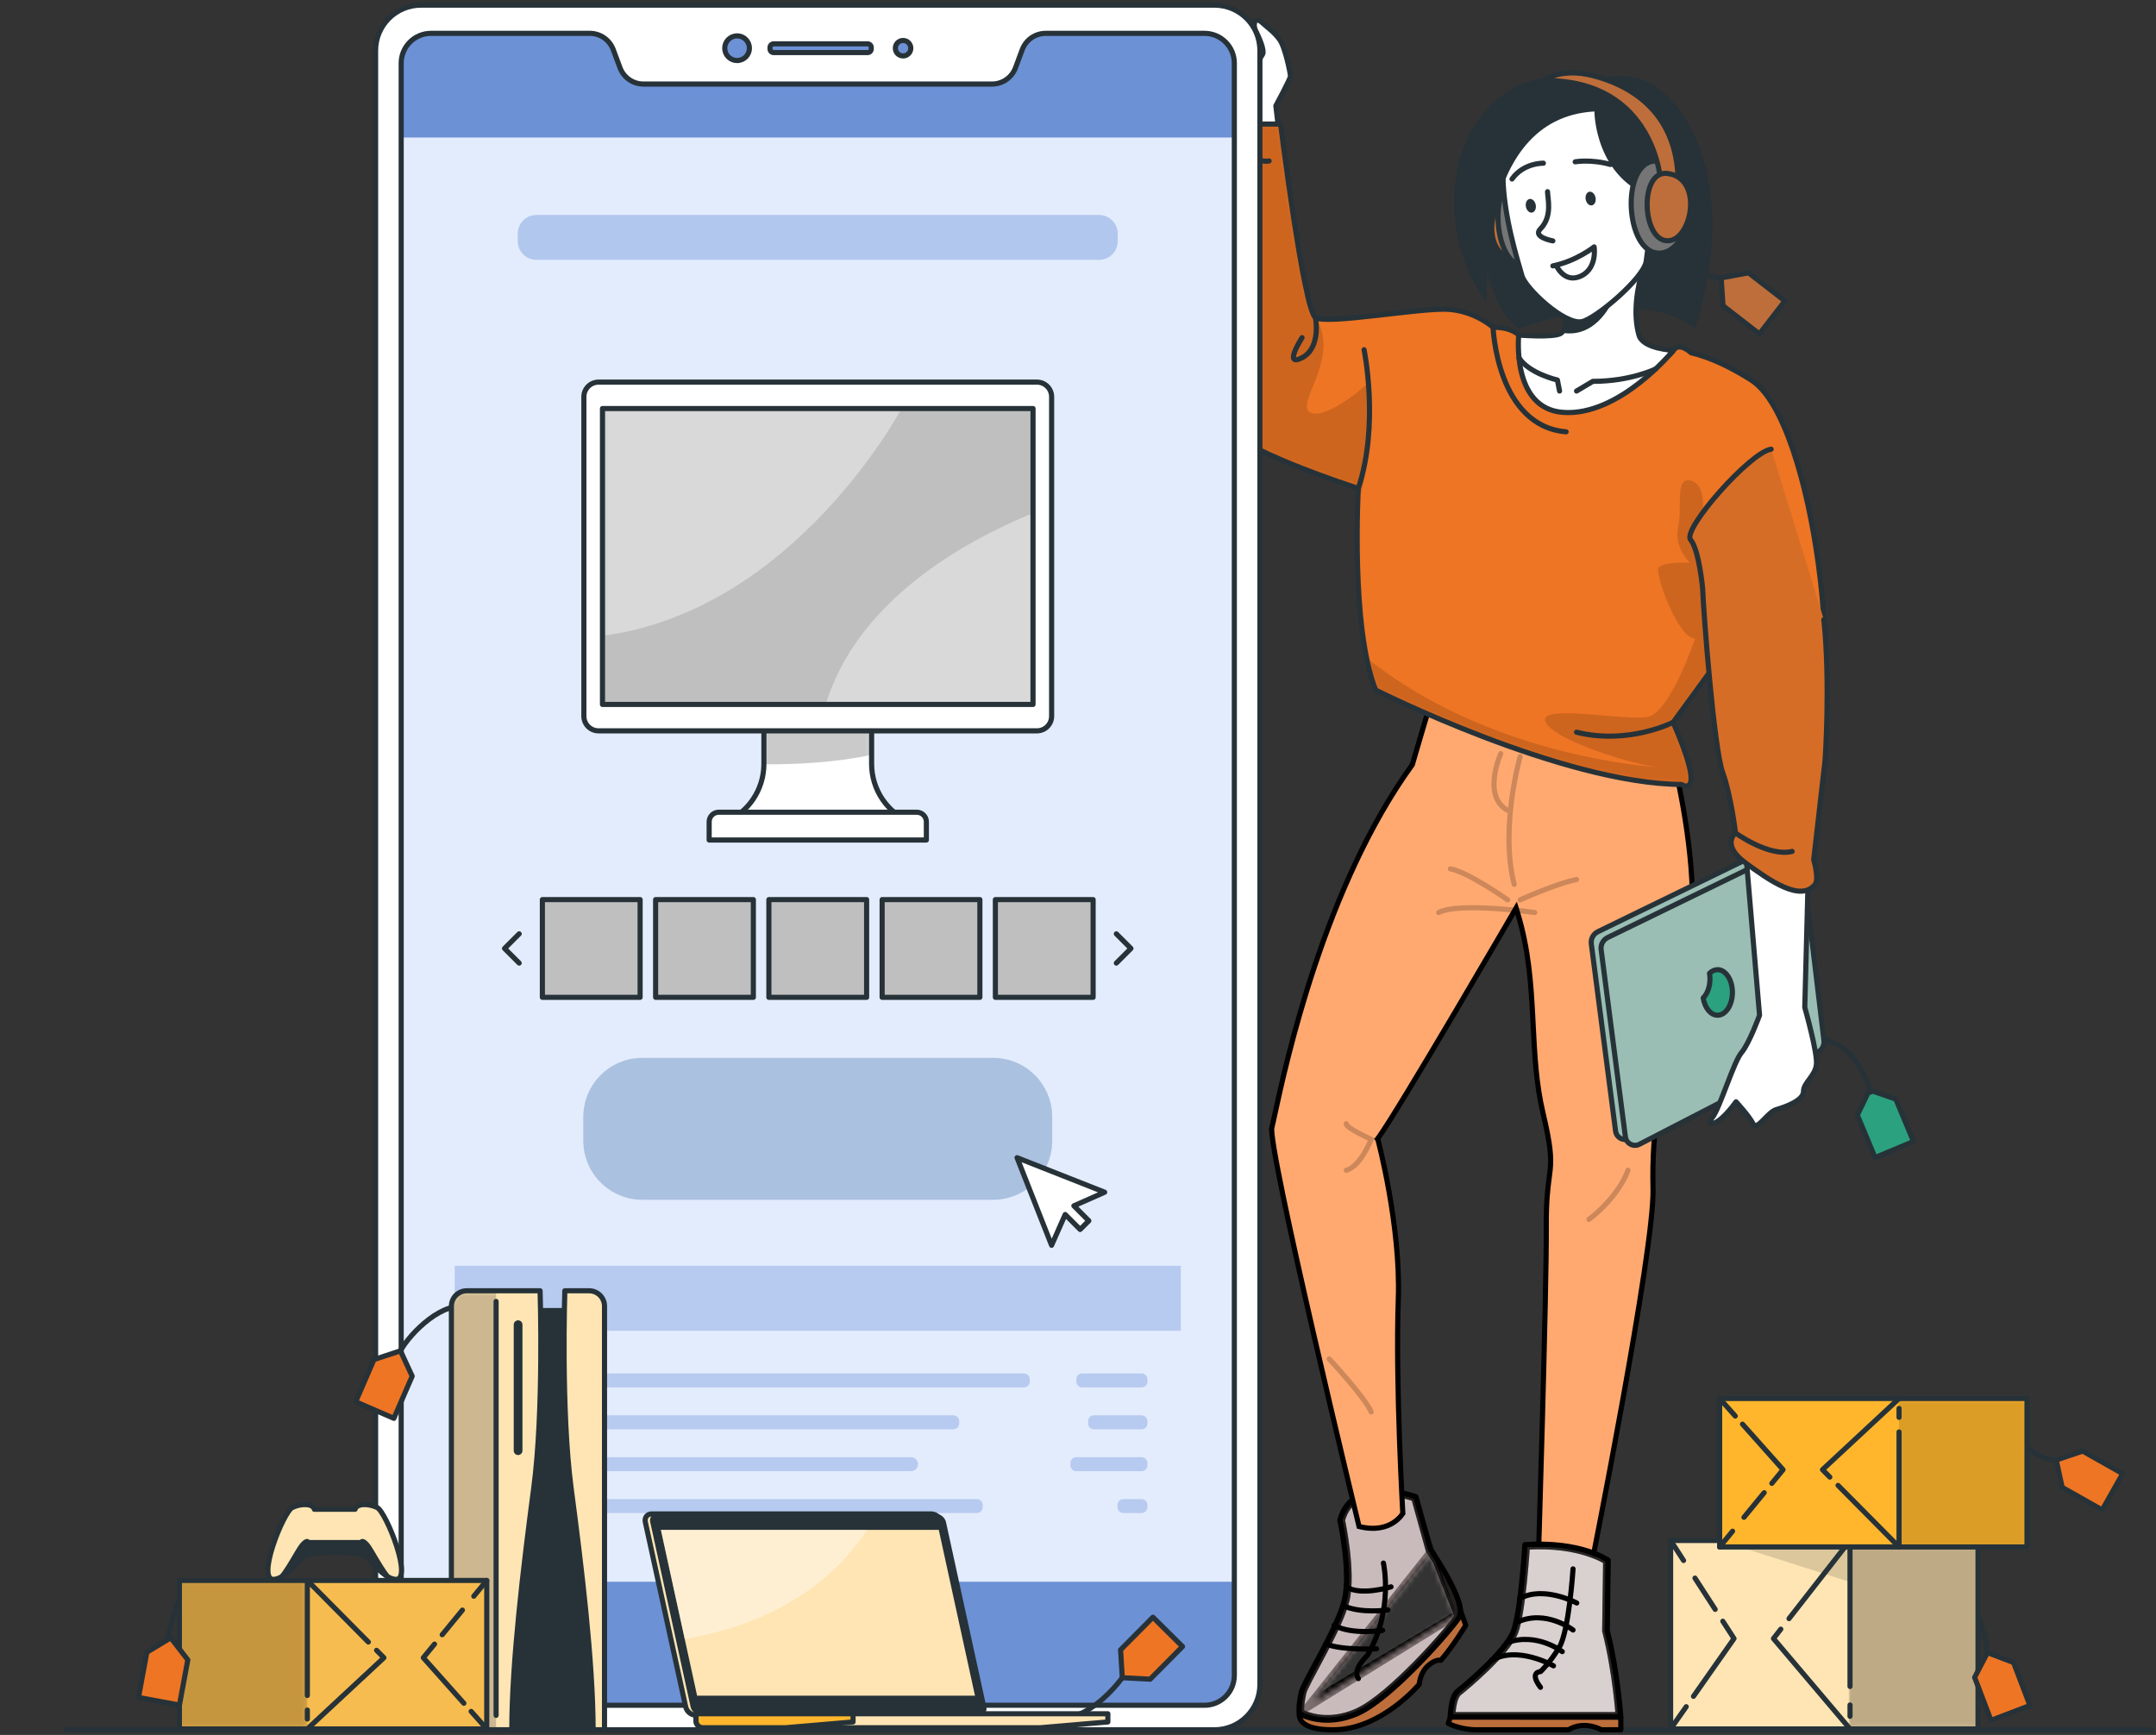 <svg width="420" height="338" viewBox="0 0 420 338" fill="none" xmlns="http://www.w3.org/2000/svg">
<rect x="0" y="0" width="420" height="338" fill="#333333" stroke="none"/>
<path d="M12.914 337H419.114" stroke="#263238" stroke-miterlimit="10" stroke-linecap="round" stroke-linejoin="round"/>
<path d="M249.245 26.659L248.542 20.616C248.542 20.616 251.385 15.355 251.385 14.839C251.385 14.323 250.378 9.162 249.245 7.651C248.112 6.141 247.089 5.511 245.838 4.378C244.588 3.245 244.084 4.363 244.462 5.693C244.462 5.693 241.178 4.664 240.056 4.756C239.416 4.809 237.664 5.693 237.664 5.693C237.664 5.693 236.525 5.429 236.149 5.495C235.537 5.604 233.942 6.643 233.942 6.643C233.942 6.643 232.657 7.006 232.315 7.197C231.477 7.666 230.365 9.916 230.365 9.916C230.365 9.916 228.854 10.561 228.602 11.064C228.35 11.567 226.078 14.727 226.662 14.987C228.036 15.598 230.49 13.849 230.49 13.849C230.49 13.849 234.115 14.177 234.313 15.124C234.511 16.071 237.225 20.866 239.018 21.622V27.287L249.245 26.659Z" fill="white" stroke="#263238" stroke-miterlimit="10" stroke-linecap="round" stroke-linejoin="round"/>
<path d="M347.709 58.632L342.737 65.052L335.658 59.569L335.281 54.142L340.631 53.15L347.709 58.632Z" fill="#BE6E3A" stroke="#263238" stroke-miterlimit="10" stroke-linecap="round" stroke-linejoin="round"/>
<path d="M310.6 15.675C310.6 15.675 317.54 13.02 323.012 17.171C329.929 22.419 338.43 37.388 330.215 64.01C330.215 64.01 321.348 55.136 295.906 64.01C295.906 64.01 289.142 60.62 287.824 41.161C287.128 30.899 285.678 11.333 310.6 15.675Z" fill="#263238"/>
<path d="M335.283 54.142C335.283 54.142 328.791 54.649 325.996 43.913" stroke="#263238" stroke-miterlimit="10" stroke-linecap="round" stroke-linejoin="round"/>
<path d="M372.764 222.385L365.274 225.517L361.82 217.256L364.169 212.349L369.311 214.125L372.764 222.385Z" fill="#2BA17F" stroke="#263238" stroke-miterlimit="10" stroke-linecap="round" stroke-linejoin="round"/>
<path d="M364.42 212.765C364.42 212.765 361.817 202.57 353.863 202.381" stroke="#263238" stroke-miterlimit="10" stroke-linecap="round" stroke-linejoin="round"/>
<path d="M295.226 50.466C300.456 50.973 300.11 38.236 295.582 37.393C290.485 36.446 287.706 49.737 295.226 50.466Z" fill="#BE6E3A" stroke="#263238" stroke-miterlimit="10" stroke-linecap="round" stroke-linejoin="round"/>
<path d="M297.067 34.023C289.916 33.329 290.389 50.744 296.58 51.896C303.548 53.193 307.347 35.02 297.067 34.023Z" fill="#757575" stroke="#263238" stroke-miterlimit="10" stroke-linecap="round" stroke-linejoin="round"/>
<path d="M284.539 313.841L285.532 316.639C285.532 316.639 283.232 320.501 280.684 323.462C280.684 323.462 279.703 323.15 278.16 324.535C276.618 325.92 276.477 328.125 276.477 328.125C276.477 328.125 269.19 336.871 259.934 336.997C250.677 337.123 253.476 332.466 253.476 332.466L284.539 313.841Z" fill="#BE6E3A" stroke="black" stroke-miterlimit="10" stroke-linecap="round" stroke-linejoin="round"/>
<path d="M278.722 301.928L278.311 302.213L278.311 302.213L278.312 302.214L278.316 302.22L278.331 302.242L278.391 302.329C278.443 302.405 278.52 302.519 278.617 302.664C278.812 302.955 279.088 303.374 279.415 303.885C280.069 304.909 280.92 306.298 281.715 307.768C282.513 309.241 283.243 310.776 283.665 312.095C283.877 312.755 284.004 313.34 284.031 313.825C284.058 314.316 283.98 314.647 283.843 314.852L278.722 301.928ZM278.722 301.928L278.311 302.213L278.263 302.143L278.24 302.062L275.432 291.975C275.356 291.95 275.264 291.92 275.157 291.887C274.822 291.783 274.339 291.643 273.751 291.503C272.573 291.222 270.987 290.945 269.337 290.945C267.683 290.945 266 291.224 264.597 292.023C263.236 292.798 262.103 294.083 261.518 296.176C261.534 296.252 261.557 296.363 261.586 296.506C261.645 296.795 261.727 297.213 261.821 297.732C262.009 298.769 262.246 300.21 262.441 301.825C262.829 305.034 263.063 309.007 262.375 311.853L262.375 311.853C261.693 314.676 259.659 318.74 257.78 322.295C257.36 323.089 256.949 323.856 256.56 324.583C256.069 325.499 255.613 326.35 255.219 327.107C254.868 327.782 254.573 328.37 254.353 328.849C254.128 329.34 254.002 329.677 253.963 329.866L253.963 329.866C253.563 331.803 253.525 332.789 253.569 333.271C253.583 333.416 253.603 333.505 253.617 333.555M278.722 301.928L253.617 333.555M253.617 333.555C253.644 333.568 253.677 333.585 253.715 333.603C253.849 333.669 254.052 333.761 254.317 333.864C254.847 334.069 255.624 334.316 256.599 334.473C258.547 334.786 261.29 334.742 264.448 333.285C266.018 332.561 267.907 331.223 269.902 329.554C271.89 327.89 273.958 325.92 275.882 323.955C279.741 320.017 282.984 316.144 283.843 314.853L253.617 333.555Z" fill="white" stroke="black"/>
<mask id="mask0_96_4480" style="mask-type:luminance" maskUnits="userSpaceOnUse" x="253" y="290" width="32" height="46">
<path d="M278.722 301.928L278.311 302.213L278.311 302.213L278.312 302.215L278.316 302.22L278.331 302.242L278.391 302.329C278.443 302.406 278.52 302.519 278.617 302.664C278.812 302.955 279.088 303.374 279.415 303.885C280.069 304.909 280.92 306.298 281.715 307.768C282.513 309.242 283.243 310.777 283.665 312.095C283.877 312.755 284.004 313.341 284.031 313.825C284.058 314.316 283.98 314.647 283.843 314.853L278.722 301.928ZM278.722 301.928L278.311 302.213L278.263 302.144L278.24 302.062L275.432 291.975C275.356 291.95 275.264 291.921 275.157 291.887C274.822 291.783 274.339 291.643 273.751 291.503C272.573 291.223 270.987 290.945 269.337 290.945C267.683 290.945 266 291.224 264.597 292.023C263.236 292.798 262.103 294.083 261.518 296.176C261.534 296.252 261.557 296.363 261.586 296.506C261.645 296.795 261.727 297.213 261.821 297.732C262.009 298.77 262.246 300.211 262.441 301.826C262.829 305.034 263.063 309.007 262.375 311.854L262.375 311.854C261.693 314.677 259.659 318.74 257.78 322.296C257.36 323.09 256.949 323.857 256.56 324.583C256.069 325.5 255.613 326.351 255.219 327.107C254.868 327.782 254.573 328.37 254.353 328.849C254.128 329.34 254.002 329.677 253.963 329.866L253.963 329.866C253.563 331.803 253.525 332.79 253.569 333.271C253.583 333.416 253.603 333.505 253.617 333.555M278.722 301.928L253.617 333.555M253.617 333.555C253.644 333.569 253.677 333.585 253.715 333.604C253.849 333.669 254.052 333.761 254.317 333.864C254.847 334.07 255.624 334.316 256.599 334.473C258.547 334.786 261.29 334.742 264.448 333.286C266.018 332.562 267.907 331.223 269.902 329.554C271.89 327.89 273.958 325.92 275.882 323.956C279.741 320.017 282.984 316.144 283.843 314.853L253.617 333.555Z" fill="white" stroke="white"/>
</mask>
<g mask="url(#mask0_96_4480)">
<path opacity="0.7" d="M278.722 301.928L278.311 302.213L278.311 302.213L278.312 302.215L278.316 302.22L278.331 302.242L278.391 302.329C278.443 302.406 278.52 302.519 278.617 302.664C278.812 302.955 279.088 303.374 279.415 303.885C280.069 304.909 280.92 306.298 281.715 307.768C282.513 309.242 283.243 310.777 283.665 312.095C283.877 312.755 284.004 313.341 284.031 313.825C284.058 314.316 283.98 314.647 283.843 314.853L278.722 301.928ZM278.722 301.928L278.311 302.213L278.263 302.144L278.24 302.062L275.432 291.975M278.722 301.928L275.432 291.975M275.432 291.975C275.356 291.95 275.264 291.921 275.157 291.887C274.822 291.783 274.339 291.643 273.751 291.503C272.573 291.223 270.987 290.945 269.337 290.945C267.683 290.945 266 291.224 264.597 292.023C263.236 292.798 262.103 294.083 261.518 296.176C261.534 296.252 261.557 296.363 261.586 296.506C261.645 296.795 261.727 297.213 261.821 297.732C262.009 298.77 262.246 300.211 262.441 301.826C262.829 305.034 263.063 309.007 262.375 311.854L262.375 311.854C261.693 314.677 259.659 318.74 257.78 322.296C257.36 323.09 256.949 323.857 256.56 324.583C256.069 325.5 255.613 326.351 255.219 327.107C254.868 327.782 254.573 328.37 254.353 328.849C254.128 329.34 254.002 329.677 253.963 329.866L253.963 329.866C253.563 331.803 253.525 332.79 253.569 333.271C253.583 333.416 253.603 333.505 253.617 333.555C253.644 333.569 253.677 333.585 253.715 333.604C253.849 333.669 254.052 333.761 254.317 333.864C254.847 334.07 255.624 334.316 256.599 334.473C258.547 334.786 261.29 334.742 264.448 333.286C266.018 332.562 267.907 331.223 269.902 329.554C271.89 327.89 273.958 325.92 275.882 323.956C279.741 320.017 282.984 316.144 283.843 314.853L275.432 291.975Z" fill="#B39F9F" stroke="black"/>
</g>
<path d="M275.843 291.588C275.843 291.588 263.44 287.015 261.004 296.161C261.004 296.161 263.218 306.234 261.889 311.736C260.561 317.237 253.886 327.761 253.473 329.765C252.666 333.673 253.274 333.938 253.274 333.938C253.274 333.938 258.135 336.747 264.658 333.739C271.18 330.732 282.487 317.793 284.259 315.129C286.031 312.465 278.722 301.928 278.722 301.928L275.843 291.588Z" stroke="black" stroke-miterlimit="10" stroke-linecap="round" stroke-linejoin="round"/>
<path d="M269.497 304.519C269.497 304.519 271.558 313.656 266.393 322.471C266.393 322.471 263.321 325.327 264.622 327.026" stroke="black" stroke-miterlimit="10" stroke-linecap="round" stroke-linejoin="round"/>
<path d="M268.149 321.217C268.149 321.217 261.659 321.605 258.27 320.282" stroke="black" stroke-miterlimit="10" stroke-linecap="round" stroke-linejoin="round"/>
<path d="M269.346 317.634C269.346 317.634 263.28 318.562 259.891 316.64" stroke="black" stroke-miterlimit="10" stroke-linecap="round" stroke-linejoin="round"/>
<path d="M270.382 313.657C270.382 313.657 265.062 314.434 261.594 312.787" stroke="black" stroke-miterlimit="10" stroke-linecap="round" stroke-linejoin="round"/>
<path d="M270.974 309.151C270.974 309.151 265.058 311.007 262.258 309.151" stroke="black" stroke-miterlimit="10" stroke-linecap="round" stroke-linejoin="round"/>
<path d="M295.678 177.998L295.344 176.898L294.767 177.891L295.199 178.143C294.767 177.891 294.767 177.892 294.767 177.892L294.766 177.893L294.763 177.898L294.751 177.919L294.703 178.001L294.516 178.322C294.352 178.604 294.111 179.017 293.803 179.546C293.187 180.603 292.303 182.119 291.228 183.956C289.08 187.629 286.173 192.585 283.141 197.714C277.066 207.987 270.513 218.909 268.517 221.653L268.377 221.846L268.438 222.076L268.921 221.947L268.438 222.076L268.438 222.076L268.439 222.078L268.441 222.087L268.45 222.123C268.459 222.154 268.471 222.202 268.487 222.264C268.52 222.39 268.567 222.576 268.627 222.818C268.748 223.303 268.92 224.012 269.125 224.909C269.536 226.701 270.078 229.241 270.604 232.225C271.658 238.2 272.645 245.935 272.397 253.028C272.104 261.414 272.327 271.909 272.623 280.301C272.771 284.499 272.937 288.173 273.066 290.798C273.131 292.11 273.186 293.161 273.225 293.883C273.245 294.244 273.26 294.523 273.271 294.712L273.279 294.846C273.269 294.861 273.259 294.878 273.247 294.895C273.174 295.007 273.059 295.169 272.9 295.359C272.581 295.741 272.087 296.235 271.391 296.674C270.054 297.518 267.924 298.191 264.752 297.394L264.62 296.846C264.488 296.3 264.294 295.497 264.048 294.474C263.556 292.429 262.854 289.502 262.015 285.979C260.336 278.933 258.109 269.5 255.913 259.953C253.718 250.404 251.554 240.745 250.002 233.245C249.226 229.494 248.605 226.288 248.208 223.908C248.01 222.717 247.87 221.74 247.794 221.007C247.756 220.64 247.736 220.342 247.731 220.113C247.727 219.87 247.742 219.748 247.753 219.708L247.271 219.575L247.753 219.708C247.869 219.287 248.059 218.407 248.334 217.139C250.511 207.103 257.964 172.734 275.079 149.044L275.129 148.974L275.154 148.891L274.673 148.751C275.154 148.891 275.154 148.89 275.154 148.89L275.154 148.89L275.154 148.888L275.156 148.882L275.163 148.858L275.191 148.761L275.3 148.387C275.395 148.062 275.533 147.588 275.706 146.997C276.052 145.816 276.536 144.164 277.092 142.284C278.164 138.656 279.499 134.179 280.608 130.593L322.149 134.303C322.157 134.325 322.164 134.348 322.172 134.372C322.254 134.619 322.375 134.986 322.526 135.461C322.829 136.412 323.257 137.795 323.755 139.523C324.75 142.981 326.024 147.818 327.139 153.334C329.372 164.387 330.95 178.095 328.423 188.908C323.316 210.758 321.739 219.777 322.019 231.728C322.087 234.647 321.376 240.686 320.255 248.154C319.138 255.604 317.621 264.427 316.096 272.882C314.57 281.337 313.036 289.421 311.882 295.391C311.306 298.377 310.825 300.833 310.488 302.544C310.319 303.399 310.187 304.067 310.097 304.522L310.038 304.815H299.643L299.646 304.727C299.658 304.333 299.676 303.752 299.699 303.008C299.745 301.521 299.81 299.382 299.888 296.774C300.044 291.56 300.252 284.472 300.456 276.98C300.866 262.001 301.265 245.39 301.224 238.91C301.193 233.986 301.524 231.484 301.783 229.529C301.863 228.929 301.935 228.381 301.988 227.829C302.22 225.437 302.066 223.107 300.576 216.797C299.244 211.155 298.961 205.513 298.67 199.725C298.639 199.111 298.608 198.496 298.576 197.879C298.24 191.456 297.759 184.857 295.678 177.998Z" fill="#FFA970" stroke="black"/>
<path d="M315.128 333.089C315.163 333.479 315.189 333.8 315.208 334.043H283.032C283.033 334.009 283.035 333.973 283.038 333.935C283.06 333.557 283.104 333.044 283.191 332.498C283.28 331.951 283.409 331.386 283.597 330.9C283.788 330.404 284.02 330.042 284.28 329.84C285.023 329.262 287.364 327.314 289.708 325.03C290.88 323.887 292.061 322.653 293.045 321.46C294.022 320.275 294.833 319.096 295.236 318.064L295.236 318.064C295.63 317.055 295.966 315.471 296.25 313.702C296.536 311.92 296.776 309.911 296.969 308.026C297.162 306.141 297.308 304.376 297.406 303.083C297.455 302.436 297.492 301.907 297.516 301.539C297.52 301.492 297.523 301.447 297.525 301.405C302.716 301.101 306.569 301.83 309.13 302.639C310.447 303.054 311.424 303.492 312.067 303.822C312.389 303.987 312.627 304.125 312.782 304.221C312.785 304.222 312.787 304.223 312.789 304.225L312.603 317.682L312.603 317.749L312.619 317.813C313.65 321.819 314.308 326.01 314.708 329.204C314.908 330.8 315.043 332.144 315.128 333.089Z" fill="white" stroke="black"/>
<mask id="mask1_96_4480" style="mask-type:luminance" maskUnits="userSpaceOnUse" x="282" y="300" width="34" height="35">
<path d="M315.128 333.089C315.163 333.479 315.189 333.8 315.208 334.043H283.032C283.033 334.009 283.035 333.973 283.038 333.935C283.06 333.557 283.104 333.044 283.191 332.499C283.28 331.951 283.409 331.386 283.597 330.9C283.788 330.405 284.02 330.042 284.28 329.84C285.023 329.262 287.364 327.315 289.708 325.03C290.88 323.887 292.061 322.654 293.045 321.46C294.022 320.275 294.833 319.096 295.236 318.065L295.236 318.064C295.63 317.055 295.966 315.471 296.25 313.702C296.536 311.921 296.776 309.911 296.969 308.027C297.162 306.141 297.308 304.376 297.406 303.083C297.455 302.436 297.492 301.907 297.516 301.54C297.52 301.492 297.523 301.447 297.525 301.405C302.716 301.101 306.569 301.83 309.13 302.639C310.447 303.055 311.424 303.492 312.067 303.822C312.389 303.987 312.627 304.126 312.782 304.221C312.785 304.222 312.787 304.224 312.789 304.225L312.603 317.682L312.603 317.749L312.619 317.814C313.65 321.819 314.308 326.01 314.708 329.204C314.908 330.8 315.043 332.145 315.128 333.089Z" fill="white" stroke="white"/>
</mask>
<g mask="url(#mask1_96_4480)">
<path opacity="0.7" d="M315.128 333.089C315.163 333.479 315.189 333.8 315.208 334.043H283.032C283.033 334.009 283.035 333.973 283.038 333.935C283.06 333.557 283.104 333.044 283.191 332.499C283.28 331.951 283.409 331.386 283.597 330.9C283.788 330.405 284.02 330.042 284.28 329.84C285.023 329.262 287.364 327.315 289.708 325.03C290.88 323.887 292.061 322.654 293.045 321.46C294.022 320.275 294.833 319.096 295.236 318.065L295.236 318.064C295.63 317.055 295.966 315.471 296.25 313.702C296.536 311.921 296.776 309.911 296.969 308.027C297.162 306.141 297.308 304.376 297.406 303.083C297.455 302.436 297.492 301.907 297.516 301.54C297.52 301.492 297.523 301.447 297.525 301.405C302.716 301.101 306.569 301.83 309.13 302.639C310.447 303.055 311.424 303.492 312.067 303.822C312.389 303.987 312.627 304.126 312.782 304.221C312.785 304.222 312.787 304.224 312.789 304.225L312.603 317.682L312.603 317.749L312.619 317.814C313.65 321.819 314.308 326.01 314.708 329.204C314.908 330.8 315.043 332.145 315.128 333.089Z" fill="#CABCBC" stroke="black"/>
</g>
<path d="M313.292 303.955C313.292 303.955 308.006 300.179 297.054 300.934C297.054 300.934 296.261 314.061 294.77 317.882C293.278 321.704 285.431 328.312 283.973 329.445C282.516 330.578 282.516 334.543 282.516 334.543H315.747C315.747 334.543 315.181 325.758 313.103 317.689L313.292 303.955Z" stroke="black" stroke-miterlimit="10" stroke-linecap="round" stroke-linejoin="round"/>
<path d="M306.436 305.655C306.436 305.655 305.65 317.738 303.777 320.885C301.904 324.033 300.093 325.669 300.093 325.669C300.093 325.669 297.818 325.705 300.093 328.726" stroke="black" stroke-miterlimit="10" stroke-linecap="round" stroke-linejoin="round"/>
<path d="M302.626 324.537C302.626 324.537 295.54 320.464 290.492 323.539" stroke="black" stroke-miterlimit="10" stroke-linecap="round" stroke-linejoin="round"/>
<path d="M304.335 321.772C304.335 321.772 299.389 317.906 293.555 320.028" stroke="black" stroke-miterlimit="10" stroke-linecap="round" stroke-linejoin="round"/>
<path d="M306.433 317.561C306.433 317.561 301.111 313.425 295.496 316.059" stroke="black" stroke-miterlimit="10" stroke-linecap="round" stroke-linejoin="round"/>
<path d="M307.159 312.302C307.159 312.302 300.702 308.829 296 311.463" stroke="black" stroke-miterlimit="10" stroke-linecap="round" stroke-linejoin="round"/>
<path d="M315.749 334.543V336.997H311.942C311.942 336.997 308.669 335.109 305.553 336.997C305.553 336.997 290.732 336.997 287.616 336.997C284.5 336.997 282.141 335.77 282.141 335.77L282.519 334.542L315.749 334.543Z" fill="#BE6E3A" stroke="black" stroke-miterlimit="10" stroke-linecap="round" stroke-linejoin="round"/>
<path d="M341.134 74.034C337.701 71.863 333.581 69.698 329.427 68.731C329.427 68.731 327.182 66.526 325.994 68.251C321.245 75.15 295.859 65.273 295.859 65.273C295.859 65.273 294.459 63.699 290.858 63.771C290.858 63.771 287.478 60.644 282.192 60.266C276.905 59.888 258.527 63.3 256.261 61.861C253.995 60.423 249.464 24.171 249.464 24.171H238.513V28.863C238.513 28.863 233.604 40.409 233.982 57.025C234.36 73.641 219.286 80.06 264.601 95.165C264.601 95.165 263.091 122.355 267.999 134.438C267.999 134.438 304.383 152.708 327.542 152.825C327.542 152.825 332.693 156.204 325.935 140.722L333.706 130.06C333.706 130.06 344.658 149.187 352.21 143.89C359.764 138.592 353.746 82.008 341.134 74.034Z" fill="#EE7524"/>
<mask id="mask2_96_4480" style="mask-type:luminance" maskUnits="userSpaceOnUse" x="231" y="24" width="125" height="130">
<path d="M341.134 74.034C337.701 71.863 333.581 69.698 329.427 68.731C329.427 68.731 327.182 66.526 325.994 68.251C321.245 75.15 295.859 65.273 295.859 65.273C295.859 65.273 294.459 63.699 290.858 63.771C290.858 63.771 287.478 60.644 282.192 60.266C276.905 59.888 258.527 63.3 256.261 61.861C253.995 60.423 249.464 24.171 249.464 24.171H238.513V28.863C238.513 28.863 233.604 40.409 233.982 57.025C234.36 73.641 219.286 80.06 264.601 95.165C264.601 95.165 263.091 122.355 267.999 134.438C267.999 134.438 304.383 152.708 327.542 152.825C327.542 152.825 332.693 156.204 325.935 140.722L333.706 130.06C333.706 130.06 344.658 149.187 352.21 143.89C359.764 138.592 353.746 82.008 341.134 74.034Z" fill="white"/>
</mask>
<g mask="url(#mask2_96_4480)">
<path opacity="0.2" d="M264.465 98.631C264.522 96.464 264.598 95.166 264.598 95.166C219.286 80.055 234.358 73.641 233.986 57.022C233.604 40.413 238.51 28.863 238.51 28.863V24.166H249.469C249.469 24.166 253.993 60.42 256.265 61.862C261.363 69.699 252.017 78.9 255.292 80.38C258.556 81.86 266.574 74.624 266.574 74.624C268.111 87.339 264.465 98.631 264.465 98.631Z" fill="black" fill-opacity="0.7"/>
</g>
<mask id="mask3_96_4480" style="mask-type:luminance" maskUnits="userSpaceOnUse" x="231" y="24" width="125" height="130">
<path d="M341.134 74.034C337.701 71.863 333.581 69.698 329.427 68.731C329.427 68.731 327.182 66.526 325.994 68.251C321.245 75.15 295.859 65.273 295.859 65.273C295.859 65.273 294.459 63.699 290.858 63.771C290.858 63.771 287.478 60.644 282.192 60.266C276.905 59.888 258.527 63.3 256.261 61.861C253.995 60.423 249.464 24.171 249.464 24.171H238.513V28.863C238.513 28.863 233.604 40.409 233.982 57.025C234.36 73.641 219.286 80.06 264.601 95.165C264.601 95.165 263.091 122.355 267.999 134.438C267.999 134.438 304.383 152.708 327.542 152.825C327.542 152.825 332.693 156.204 325.935 140.722L333.706 130.06C333.706 130.06 344.658 149.187 352.21 143.89C359.764 138.592 353.746 82.008 341.134 74.034Z" fill="white"/>
</mask>
<g mask="url(#mask3_96_4480)">
<path opacity="0.2" d="M350.193 120.815C350.193 120.815 348.035 136.479 346.9 144.307C340.38 141.72 333.708 130.055 333.708 130.055L325.938 140.717C332.696 156.2 327.541 152.821 327.541 152.821C304.384 152.707 267.996 134.436 267.996 134.436C267.261 132.632 266.679 130.494 266.211 128.165C289.941 147.132 320.592 149.337 323.351 149.499C318.702 149.184 302.961 144.354 301.1 140.717C299.21 137.023 316.402 140.45 320.869 139.696C325.346 138.942 330.214 124.404 330.214 124.404C326.854 124.404 322.625 112.319 323.017 110.821C323.398 109.322 329.193 109.656 329.193 109.656C329.193 109.656 326.033 106.649 326.911 102.717C327.789 98.774 326.214 92.865 329.336 93.62C332.448 94.383 331.693 99.624 331.693 99.624L350.193 120.815Z" fill="black" fill-opacity="0.7"/>
</g>
<path d="M341.134 74.034C337.701 71.863 333.581 69.698 329.427 68.731C329.427 68.731 327.182 66.526 325.994 68.251C321.245 75.15 295.859 65.273 295.859 65.273C295.859 65.273 294.459 63.699 290.858 63.771C290.858 63.771 287.478 60.644 282.192 60.266C276.905 59.888 258.527 63.3 256.261 61.861C253.995 60.423 249.464 24.171 249.464 24.171H238.513V28.863C238.513 28.863 233.604 40.409 233.982 57.025C234.36 73.641 219.286 80.06 264.601 95.165C264.601 95.165 263.091 122.355 267.999 134.438C267.999 134.438 304.383 152.708 327.542 152.825C327.542 152.825 332.693 156.204 325.935 140.722L333.706 130.06C333.706 130.06 344.658 149.187 352.21 143.89C359.764 138.592 353.746 82.008 341.134 74.034Z" stroke="#263238" stroke-miterlimit="10" stroke-linecap="round" stroke-linejoin="round"/>
<path d="M304.42 80.336C315.426 81.214 325.993 68.251 325.993 68.251C325.993 68.251 320.027 68.003 319.273 65.273C316.868 56.663 322.805 45.304 322.805 45.304C322.805 45.304 296.488 48.177 301.585 53.771C302.654 54.945 303.418 56.09 303.962 57.178C305.881 60.977 305.012 64.032 304.22 64.824C304.163 64.882 304.096 64.929 304.038 64.968C302.502 65.827 295.858 65.273 295.858 65.273C295.858 65.273 294.378 79.534 304.42 80.336Z" fill="white" stroke="#263238" stroke-miterlimit="10" stroke-linecap="round" stroke-linejoin="round"/>
<path d="M322.523 71.884C322.523 71.884 317.677 74.296 310.291 74.296L307.117 76.184" stroke="#263238" stroke-miterlimit="10" stroke-linecap="round" stroke-linejoin="round"/>
<path d="M303.809 76.183L303.39 74.034C303.39 74.034 297.843 72.779 295.906 69.698" stroke="#263238" stroke-miterlimit="10" stroke-linecap="round" stroke-linejoin="round"/>
<path d="M304.219 64.825C312.468 66.279 315.419 55.611 315.419 55.611C315.419 55.611 308.801 54.21 303.961 57.179C305.88 60.978 305.011 64.032 304.219 64.825Z" fill="#263238"/>
<path d="M303.938 18.027C285.958 20.676 294.634 47.17 296.497 53.748C297.185 56.18 304.751 63.318 308.139 62.665C310.789 62.155 320.202 54.209 320.683 50.919C321.966 42.16 324.169 15.046 303.938 18.027Z" fill="white" stroke="#263238" stroke-miterlimit="10" stroke-linecap="round" stroke-linejoin="round"/>
<path d="M301.469 37.345C301.469 38.591 302.505 42.138 300.067 44.614C298.489 46.215 302.505 46.93 302.505 46.93" stroke="#263238" stroke-miterlimit="10" stroke-linecap="round" stroke-linejoin="round"/>
<path d="M300.66 31.796C300.66 31.796 296.808 31.692 294.547 34.873" stroke="#263238" stroke-miterlimit="10" stroke-linecap="round" stroke-linejoin="round"/>
<path d="M306.855 31.524C306.855 31.524 309.864 30.968 313.732 32.044" stroke="#263238" stroke-miterlimit="10" stroke-linecap="round" stroke-linejoin="round"/>
<path d="M297.252 40.275C297.392 41.007 297.935 41.519 298.463 41.418C298.992 41.317 299.308 40.641 299.168 39.909C299.028 39.177 298.485 38.664 297.957 38.765C297.428 38.866 297.112 39.541 297.252 40.275Z" fill="#263238"/>
<path d="M308.904 38.867C309.045 39.599 309.587 40.112 310.116 40.011C310.645 39.91 310.961 39.234 310.82 38.502C310.68 37.77 310.138 37.257 309.609 37.358C309.08 37.459 308.764 38.135 308.904 38.867Z" fill="#263238"/>
<path d="M302.508 51.801C307.121 50.857 310.547 48.101 310.547 48.101C310.547 48.101 311.269 52.7 307.471 53.978C304.559 54.957 303.132 51.658 303.132 51.658" stroke="#263238" stroke-miterlimit="10" stroke-linecap="round" stroke-linejoin="round"/>
<path d="M310.6 21.716C310.6 21.716 310.6 34.873 322.524 38.684L326.908 25.681L305.384 14.73C282.536 14.839 277.532 42.983 289.71 59.101C289.71 59.101 286.963 23.038 310.6 21.716Z" fill="#263238"/>
<path d="M320.047 39.444C319.769 37.987 323.18 33.944 324.633 36.243C327.109 40.162 325.838 43.857 323.735 45.435C322.793 46.141 321.63 47.416 320.656 46.382" fill="white"/>
<path d="M320.047 39.444C319.769 37.987 323.18 33.944 324.633 36.243C327.109 40.162 325.838 43.857 323.735 45.435C322.793 46.141 321.63 47.416 320.656 46.382" stroke="#263238" stroke-miterlimit="10" stroke-linecap="round" stroke-linejoin="round"/>
<path d="M323.012 31.38C315.862 30.686 316.334 48.1 322.525 49.253C329.494 50.55 333.293 32.377 323.012 31.38Z" fill="#757575" stroke="#263238" stroke-miterlimit="10" stroke-linecap="round" stroke-linejoin="round"/>
<path d="M323.55 35.646C323.55 35.646 322.56 15.437 300.66 15.698C300.66 15.698 303.97 13.124 310.294 14.73C316.617 16.337 326.912 21.157 326.91 35.646H323.55Z" fill="#BE6E3A" stroke="#263238" stroke-miterlimit="10" stroke-linecap="round" stroke-linejoin="round"/>
<path d="M324.712 33.786C319.482 33.279 319.828 46.016 324.356 46.859C329.453 47.808 332.231 34.516 324.712 33.786Z" fill="#BE6E3A" stroke="#263238" stroke-miterlimit="10" stroke-linecap="round" stroke-linejoin="round"/>
<g opacity="0.2">
<path d="M296.132 147.396C296.132 147.396 292.145 161.345 294.977 172.297" stroke="black" stroke-miterlimit="10" stroke-linecap="round" stroke-linejoin="round"/>
<path d="M293.704 175.317C293.704 175.317 285.937 169.842 282.539 169.275" stroke="black" stroke-miterlimit="10" stroke-linecap="round" stroke-linejoin="round"/>
<path d="M298.966 177.773C298.966 177.773 284.238 175.695 280.273 177.773" stroke="black" stroke-miterlimit="10" stroke-linecap="round" stroke-linejoin="round"/>
<path d="M296.137 175.317C296.137 175.317 303.198 172.107 307.125 171.352" stroke="black" stroke-miterlimit="10" stroke-linecap="round" stroke-linejoin="round"/>
<path d="M292.358 146.817C292.358 146.817 288.632 155.137 293.705 157.864" stroke="black" stroke-miterlimit="10" stroke-linecap="round" stroke-linejoin="round"/>
<path d="M262.264 218.933C262.064 219.688 267.108 221.954 267.108 221.954C267.108 221.954 265.084 227.241 262.264 227.996" stroke="black" stroke-miterlimit="10" stroke-linecap="round" stroke-linejoin="round"/>
<path d="M317.141 227.996C315.078 233.535 309.539 237.563 309.539 237.563" stroke="black" stroke-miterlimit="10" stroke-linecap="round" stroke-linejoin="round"/>
<path d="M258.938 264.752C258.938 264.752 265.961 272.304 267.107 275.073" stroke="black" stroke-miterlimit="10" stroke-linecap="round" stroke-linejoin="round"/>
</g>
<path d="M349.12 165.877L353.397 201.565C353.511 202.52 353.02 203.446 352.165 203.887L317.465 221.793C316.3 222.394 314.892 221.656 314.723 220.355L309.996 183.888C309.869 182.907 310.382 181.953 311.272 181.52L346.415 164.402C347.584 163.833 348.965 164.586 349.12 165.877Z" fill="#9ABEB3" stroke="#263238" stroke-miterlimit="10" stroke-linecap="round" stroke-linejoin="round"/>
<path d="M351.034 167.01L355.311 202.698C355.425 203.653 354.934 204.579 354.079 205.02L319.379 222.926C318.214 223.527 316.806 222.788 316.637 221.488L311.91 185.021C311.783 184.04 312.296 183.086 313.186 182.653L348.329 165.535C349.497 164.965 350.88 165.719 351.034 167.01Z" fill="#9ABEB3" stroke="#263238" stroke-miterlimit="10" stroke-linecap="round" stroke-linejoin="round"/>
<path d="M333.113 190.706C333.113 190.332 333.074 189.976 333.018 189.63C333.471 189.179 334.008 188.912 334.589 188.912C336.188 188.912 337.484 190.899 337.484 193.349C337.484 195.799 336.188 197.786 334.589 197.786C333.233 197.786 332.104 196.352 331.789 194.425C332.584 193.634 333.113 192.267 333.113 190.706Z" fill="#2BA17F" stroke="#263238" stroke-miterlimit="10" stroke-linecap="round" stroke-linejoin="round"/>
<path d="M339.245 156.247L342.769 197.786C342.769 197.786 340.755 203.324 339.245 205.086C337.735 206.848 335.011 215.936 333.604 217.686C332.197 219.436 334.359 219.939 338.187 214.653C338.187 214.653 340.756 217.422 341.511 218.932C342.266 220.442 344.28 216.666 346.043 216.163C347.805 215.66 351.329 214.401 351.329 212.638C351.329 210.876 353.619 209.684 353.846 207.351C354.073 205.018 351.58 196.274 351.58 196.274L352.587 157.862L339.245 156.247Z" fill="white" stroke="#263238" stroke-miterlimit="10" stroke-linecap="round" stroke-linejoin="round"/>
<path d="M355.295 120.723C356.598 133.157 355.529 148.191 355.529 148.191L353.318 167.483C353.318 167.483 354.417 171.243 353.591 172.296C350.821 175.82 344.779 171.604 339.996 168.08C335.213 164.556 338.087 162.29 338.087 162.29C338.087 162.29 337.227 154.989 335.569 150.457C333.91 145.926 331.836 119.31 331.688 114.708C331.688 114.708 331.003 107.155 329.331 105.141C327.66 103.127 341.01 88.019 345.031 87.518" fill="#D56D27"/>
<path d="M355.295 120.723C356.598 133.157 355.529 148.191 355.529 148.191L353.318 167.483C353.318 167.483 354.417 171.243 353.591 172.296C350.821 175.82 344.779 171.604 339.996 168.08C335.213 164.556 338.087 162.29 338.087 162.29C338.087 162.29 337.227 154.989 335.569 150.457C333.91 145.926 331.836 119.31 331.688 114.708C331.688 114.708 331.003 107.155 329.331 105.141C327.66 103.127 341.01 88.019 345.031 87.518" stroke="#263238" stroke-miterlimit="10" stroke-linecap="round" stroke-linejoin="round"/>
<path d="M265.729 68.134C265.729 68.134 268.754 82.669 264.598 95.163" stroke="#263238" stroke-miterlimit="10" stroke-linecap="round" stroke-linejoin="round"/>
<path d="M325.933 140.72C325.933 140.72 317.287 145.169 307.117 142.652" stroke="#263238" stroke-miterlimit="10" stroke-linecap="round" stroke-linejoin="round"/>
<path d="M290.855 63.771C290.855 63.771 291.573 83.001 305.085 84.128" stroke="#263238" stroke-miterlimit="10" stroke-linecap="round" stroke-linejoin="round"/>
<path d="M256.261 61.862C256.261 61.862 257.423 67.738 253.647 69.699C249.871 71.659 253.647 65.78 253.647 65.78" stroke="#263238" stroke-miterlimit="10" stroke-linecap="round" stroke-linejoin="round"/>
<path d="M338.09 162.29C338.09 162.29 344.599 167 349.117 165.878" stroke="#263238" stroke-miterlimit="10" stroke-linecap="round" stroke-linejoin="round"/>
<path d="M238.512 28.862C238.512 28.862 245.34 31.845 247.227 31.36" stroke="#263238" stroke-miterlimit="10" stroke-linecap="round" stroke-linejoin="round"/>
<path d="M244.463 5.693C245.344 7.399 246.35 9.791 245.973 10.546C245.595 11.302 242.701 15.223 243.707 17.605" stroke="#263238" stroke-miterlimit="10" stroke-linecap="round" stroke-linejoin="round"/>
<path d="M230.363 9.916L229.355 12.812C229.355 12.812 230.736 13.693 231.871 12.309C233.006 10.924 235.272 11.503 235.272 11.503" stroke="#263238" stroke-miterlimit="10" stroke-linecap="round" stroke-linejoin="round"/>
<path d="M237.664 5.693C237.664 5.693 233.227 8.516 238.514 7.902C241.673 7.536 242.918 8.496 242.871 8.702" stroke="#263238" stroke-miterlimit="10" stroke-linecap="round" stroke-linejoin="round"/>
<path d="M233.94 6.644C233.94 6.644 232 8.174 233.132 9.074C234.264 9.973 236.548 9.61 237.003 9.556C238.183 9.414 239.835 10.264 239.835 10.264" stroke="#263238" stroke-miterlimit="10" stroke-linecap="round" stroke-linejoin="round"/>
<path d="M236.597 337H82.009C77.126 337 73.168 333.041 73.168 328.159V9.841C73.168 4.959 77.126 1 82.009 1H236.597C241.479 1 245.438 4.959 245.438 9.841V328.159C245.438 333.041 241.479 337 236.597 337Z" fill="white" stroke="#263238" stroke-miterlimit="10" stroke-linecap="round" stroke-linejoin="round"/>
<path d="M145.991 9.392C145.991 10.719 144.915 11.795 143.587 11.795C142.26 11.795 141.184 10.719 141.184 9.392C141.184 8.064 142.259 6.988 143.587 6.988C144.915 6.988 145.991 8.065 145.991 9.392Z" fill="#6C91D5" stroke="#263238" stroke-miterlimit="10" stroke-linecap="round" stroke-linejoin="round"/>
<path d="M177.431 9.392C177.431 10.224 176.757 10.898 175.924 10.898C175.092 10.898 174.418 10.223 174.418 9.392C174.418 8.559 175.093 7.885 175.924 7.885C176.758 7.885 177.431 8.559 177.431 9.392Z" fill="#6C91D5" stroke="#263238" stroke-miterlimit="10" stroke-linecap="round" stroke-linejoin="round"/>
<path d="M169.017 10.242H150.712C150.321 10.242 150.004 9.925 150.004 9.534V9.25C150.004 8.859 150.321 8.542 150.712 8.542H169.017C169.408 8.542 169.725 8.859 169.725 9.25V9.534C169.725 9.925 169.408 10.242 169.017 10.242Z" fill="#6C91D5" stroke="#263238" stroke-miterlimit="10" stroke-linecap="round" stroke-linejoin="round"/>
<path opacity="0.4" d="M240.454 12.35V326.456C240.454 329.665 237.852 332.265 234.643 332.265H83.963C80.754 332.265 78.152 329.664 78.152 326.456V12.35C78.152 9.142 80.754 6.541 83.963 6.541H114.897C116.933 6.541 118.755 7.807 119.466 9.715L120.78 13.246C121.49 15.154 123.312 16.42 125.348 16.42H193.257C195.293 16.42 197.115 15.154 197.825 13.246L199.139 9.715C199.85 7.807 201.672 6.541 203.708 6.541H234.644C237.852 6.541 240.454 9.142 240.454 12.35Z" fill="#B9D0FA"/>
<path d="M240.457 308.156V326.457C240.457 329.665 237.856 332.266 234.647 332.266H83.967C80.758 332.266 78.156 329.665 78.156 326.457V308.156H240.457Z" fill="#6C91D5"/>
<path d="M240.457 12.351V26.79H78.156V12.351C78.156 9.143 80.757 6.541 83.967 6.541H114.896C116.936 6.541 118.758 7.802 119.468 9.715L120.774 13.245C121.484 15.147 123.307 16.419 125.347 16.419H193.256C195.296 16.419 197.118 15.146 197.828 13.245L199.135 9.715C199.845 7.801 201.667 6.541 203.707 6.541H234.648C237.855 6.542 240.457 9.143 240.457 12.351Z" fill="#6C91D5"/>
<path d="M240.454 12.307V326.412C240.454 329.621 237.852 332.222 234.643 332.222H83.963C80.754 332.222 78.152 329.621 78.152 326.412V12.307C78.152 9.098 80.754 6.496 83.963 6.496H114.897C116.933 6.496 118.755 7.762 119.466 9.67L120.78 13.2C121.49 15.108 123.312 16.374 125.348 16.374H193.257C195.293 16.374 197.115 15.108 197.825 13.2L199.139 9.67C199.85 7.762 201.672 6.496 203.708 6.496H234.644C237.852 6.497 240.454 9.098 240.454 12.307Z" stroke="#263238" stroke-miterlimit="10" stroke-linecap="round" stroke-linejoin="round"/>
<path d="M193.463 233.746H125.143C118.782 233.746 113.625 228.589 113.625 222.228V217.609C113.625 211.248 118.782 206.091 125.143 206.091H193.463C199.824 206.091 204.981 211.248 204.981 217.609V222.228C204.981 228.589 199.824 233.746 193.463 233.746Z" fill="#7B9DC9" fill-opacity="0.54"/>
<path d="M178.413 160.619H140.195L141.146 160.23C145.764 158.339 148.778 153.881 148.812 148.908V134.836H169.794V148.816C169.794 153.824 172.819 158.327 177.46 160.23L178.413 160.619Z" fill="white"/>
<mask id="mask4_96_4480" style="mask-type:luminance" maskUnits="userSpaceOnUse" x="140" y="134" width="39" height="27">
<path d="M178.417 160.619H140.199L141.15 160.23C145.768 158.339 148.782 153.881 148.816 148.908V134.836H169.798V148.816C169.798 153.824 172.823 158.327 177.464 160.23L178.417 160.619Z" fill="white"/>
</mask>
<g mask="url(#mask4_96_4480)">
<path opacity="0.3" d="M169.799 134.836V147.064C162.877 148.531 155.371 148.943 148.816 148.909V134.836H169.799Z" fill="black" fill-opacity="0.7"/>
</g>
<path d="M178.413 160.619H140.195L141.146 160.23C145.764 158.339 148.778 153.881 148.812 148.908V134.836H169.794V148.816C169.794 153.824 172.819 158.327 177.46 160.23L178.413 160.619Z" stroke="#263238" stroke-miterlimit="10" stroke-linecap="round" stroke-linejoin="round"/>
<path d="M202.003 142.386H116.602C115.022 142.386 113.742 141.105 113.742 139.525V77.305C113.742 75.726 115.023 74.445 116.602 74.445H202.003C203.583 74.445 204.863 75.726 204.863 77.305V139.525C204.863 141.105 203.583 142.386 202.003 142.386Z" fill="white" stroke="#263238" stroke-miterlimit="10" stroke-linecap="round" stroke-linejoin="round"/>
<path d="M201.239 79.59H117.367V137.242H201.239V79.59Z" fill="#BFBFBF"/>
<mask id="mask5_96_4480" style="mask-type:luminance" maskUnits="userSpaceOnUse" x="117" y="79" width="85" height="59">
<path d="M201.235 79.59H117.363V137.242H201.235V79.59Z" fill="white"/>
</mask>
<g mask="url(#mask5_96_4480)">
<path opacity="0.4" d="M175.624 79.59C175.624 79.59 154.756 118.976 117.363 123.869V79.59H175.624Z" fill="white"/>
</g>
<mask id="mask6_96_4480" style="mask-type:luminance" maskUnits="userSpaceOnUse" x="117" y="79" width="85" height="59">
<path d="M201.235 79.59H117.363V137.242H201.235V79.59Z" fill="white"/>
</mask>
<g mask="url(#mask6_96_4480)">
<path opacity="0.4" d="M201.235 99.953V137.242H160.852C167.028 116.947 187.85 105.465 201.235 99.953Z" fill="white"/>
</g>
<path d="M201.239 79.59H117.367V137.242H201.239V79.59Z" stroke="#263238" stroke-miterlimit="10" stroke-linecap="round" stroke-linejoin="round"/>
<path d="M178.595 158.238H140.013C138.983 158.238 138.148 159.074 138.148 160.103V163.653H180.46V160.103C180.46 159.074 179.625 158.238 178.595 158.238Z" fill="white" stroke="#263238" stroke-miterlimit="10" stroke-linecap="round" stroke-linejoin="round"/>
<path d="M124.697 175.261H105.656V194.302H124.697V175.261Z" fill="#BFBFBF" stroke="#263238" stroke-miterlimit="10" stroke-linecap="round" stroke-linejoin="round"/>
<path d="M146.759 175.261H127.719V194.302H146.759V175.261Z" fill="#BFBFBF" stroke="#263238" stroke-miterlimit="10" stroke-linecap="round" stroke-linejoin="round"/>
<path d="M168.822 175.261H149.781V194.302H168.822V175.261Z" fill="#BFBFBF" stroke="#263238" stroke-miterlimit="10" stroke-linecap="round" stroke-linejoin="round"/>
<path d="M190.884 175.261H171.844V194.302H190.884V175.261Z" fill="#BFBFBF" stroke="#263238" stroke-miterlimit="10" stroke-linecap="round" stroke-linejoin="round"/>
<path d="M212.947 175.261H193.906V194.302H212.947V175.261Z" fill="#BFBFBF" stroke="#263238" stroke-miterlimit="10" stroke-linecap="round" stroke-linejoin="round"/>
<path d="M217.469 187.627L220.314 184.781L217.469 181.935" stroke="#263238" stroke-miterlimit="10" stroke-linecap="round" stroke-linejoin="round"/>
<path d="M101.136 181.935L98.289 184.781L101.136 187.627" stroke="#263238" stroke-miterlimit="10" stroke-linecap="round" stroke-linejoin="round"/>
<path d="M230.025 246.607H88.582V259.265H230.025V246.607Z" fill="#6C91D5" fill-opacity="0.37"/>
<path d="M199.474 270.296H96.211C95.585 270.296 95.078 269.79 95.078 269.163V268.709C95.078 268.084 95.585 267.576 96.211 267.576H199.473C200.099 267.576 200.606 268.083 200.606 268.709V269.163C200.606 269.789 200.099 270.296 199.474 270.296Z" fill="#6C91D5" fill-opacity="0.37"/>
<path d="M185.722 278.456H96.211C95.585 278.456 95.078 277.949 95.078 277.323V276.869C95.078 276.243 95.585 275.736 96.211 275.736H185.722C186.347 275.736 186.855 276.242 186.855 276.869V277.323C186.854 277.949 186.347 278.456 185.722 278.456Z" fill="#6C91D5" fill-opacity="0.37"/>
<path d="M177.474 286.616H96.438C95.687 286.616 95.078 286.007 95.078 285.256C95.078 284.505 95.687 283.896 96.438 283.896H177.474C178.225 283.896 178.834 284.505 178.834 285.256C178.834 286.007 178.225 286.616 177.474 286.616Z" fill="#6C91D5" fill-opacity="0.37"/>
<path d="M190.306 294.777H96.211C95.585 294.777 95.078 294.27 95.078 293.644V293.189C95.078 292.564 95.585 292.056 96.211 292.056H190.306C190.932 292.056 191.439 292.563 191.439 293.189V293.644C191.438 294.269 190.931 294.777 190.306 294.777Z" fill="#6C91D5" fill-opacity="0.37"/>
<path d="M222.391 270.296H210.805C210.179 270.296 209.672 269.79 209.672 269.163V268.709C209.672 268.084 210.179 267.576 210.805 267.576H222.391C223.017 267.576 223.524 268.083 223.524 268.709V269.163C223.524 269.789 223.017 270.296 222.391 270.296Z" fill="#6C91D5" fill-opacity="0.37"/>
<path d="M222.392 278.456H213.098C212.472 278.456 211.965 277.949 211.965 277.323V276.869C211.965 276.243 212.472 275.736 213.098 275.736H222.392C223.018 275.736 223.525 276.242 223.525 276.869V277.323C223.525 277.949 223.018 278.456 222.392 278.456Z" fill="#6C91D5" fill-opacity="0.37"/>
<path d="M222.393 286.616H209.66C209.034 286.616 208.527 286.11 208.527 285.483V285.029C208.527 284.404 209.034 283.896 209.66 283.896H222.393C223.018 283.896 223.526 284.403 223.526 285.029V285.483C223.526 286.11 223.018 286.616 222.393 286.616Z" fill="#6C91D5" fill-opacity="0.37"/>
<path d="M222.393 294.777H218.828C218.203 294.777 217.695 294.27 217.695 293.644V293.189C217.695 292.564 218.202 292.056 218.828 292.056H222.393C223.018 292.056 223.526 292.563 223.526 293.189V293.644C223.526 294.269 223.018 294.777 222.393 294.777Z" fill="#6C91D5" fill-opacity="0.37"/>
<path d="M214.1 50.626H104.498C102.487 50.626 100.855 48.996 100.855 46.984V45.523C100.855 43.512 102.486 41.881 104.498 41.881H214.1C216.111 41.881 217.743 43.511 217.743 45.523V46.984C217.743 48.995 216.112 50.626 214.1 50.626Z" fill="#6C91D5" fill-opacity="0.41"/>
<path d="M215.195 232.269L198.129 225.544L204.854 242.61L207.505 236.612L210.419 239.526L212.111 237.834L209.197 234.92L215.195 232.269Z" fill="white" stroke="#263238" stroke-miterlimit="10" stroke-linecap="round" stroke-linejoin="round"/>
<path d="M36.856 307.908C36.856 307.908 33.771 312.529 32.707 319.491" stroke="#263238" stroke-miterlimit="10" stroke-linecap="round" stroke-linejoin="round"/>
<path d="M76.729 276.324L69.281 273.09L72.847 264.877L78.013 263.172L80.295 268.111L76.729 276.324Z" fill="#EE7524" stroke="#263238" stroke-miterlimit="10" stroke-linecap="round" stroke-linejoin="round"/>
<path d="M78.012 263.172C79.956 259.615 86.585 253.061 91.201 254.828" stroke="#263238" stroke-miterlimit="10" stroke-linecap="round" stroke-linejoin="round"/>
<path d="M224.597 315.069L230.362 320.785L224.058 327.143L218.625 326.856L218.293 321.426L224.597 315.069Z" fill="#EE7524" stroke="#263238" stroke-miterlimit="10" stroke-linecap="round" stroke-linejoin="round"/>
<path d="M218.622 326.857C218.622 326.857 212.506 335.452 205.887 334.666" stroke="#263238" stroke-miterlimit="10" stroke-linecap="round" stroke-linejoin="round"/>
<path d="M413.511 287.103L409.516 294.172L401.721 289.766L400.566 284.451L405.716 282.698L413.511 287.103Z" fill="#EE7524" stroke="#263238" stroke-miterlimit="10" stroke-linecap="round" stroke-linejoin="round"/>
<path d="M400.569 284.451C400.569 284.451 394.4 284.868 390.852 275.263" stroke="#263238" stroke-miterlimit="10" stroke-linecap="round" stroke-linejoin="round"/>
<path d="M387.173 321.963C387.173 321.963 386.397 314.765 383.094 310.981" stroke="#263238" stroke-miterlimit="10" stroke-linecap="round" stroke-linejoin="round"/>
<path d="M385.318 300.117H325.445V336.834H385.318V300.117Z" fill="#FFE5B4"/>
<mask id="mask7_96_4480" style="mask-type:luminance" maskUnits="userSpaceOnUse" x="325" y="300" width="61" height="37">
<path d="M385.314 300.117H325.441V336.834H385.314V300.117Z" fill="white"/>
</mask>
<g mask="url(#mask7_96_4480)">
<path opacity="0.2" d="M334.988 300.117L360.392 308.204V336.833H385.315V300.117H334.988Z" fill="black" fill-opacity="0.7"/>
</g>
<mask id="mask8_96_4480" style="mask-type:luminance" maskUnits="userSpaceOnUse" x="325" y="300" width="61" height="37">
<path d="M385.314 300.117H325.441V336.834H385.314V300.117Z" fill="white"/>
</mask>
<g mask="url(#mask8_96_4480)">
<path opacity="0.2" d="M385.312 299.608H360.148V336.834H385.312V299.608Z" fill="black" fill-opacity="0.7"/>
</g>
<path d="M385.318 300.117H325.445V336.834H385.318V300.117Z" stroke="#263238" stroke-miterlimit="10" stroke-linecap="round" stroke-linejoin="round"/>
<path d="M346.909 317.396L345.48 319.227L360.396 336.836" stroke="#263238" stroke-miterlimit="10" stroke-linecap="round" stroke-linejoin="round"/>
<path d="M360.393 328.562V300.117L348.508 315.344" stroke="#263238" stroke-miterlimit="10" stroke-linecap="round" stroke-linejoin="round"/>
<path d="M360.395 332.165V334.379" stroke="#263238" stroke-miterlimit="10" stroke-linecap="round" stroke-linejoin="round"/>
<path d="M328.487 332.498L325.445 336.833" stroke="#263238" stroke-miterlimit="10" stroke-linecap="round" stroke-linejoin="round"/>
<path d="M335.614 315.851L337.797 319.227L329.898 330.485" stroke="#263238" stroke-miterlimit="10" stroke-linecap="round" stroke-linejoin="round"/>
<path d="M330.188 307.447L334.126 313.54" stroke="#263238" stroke-miterlimit="10" stroke-linecap="round" stroke-linejoin="round"/>
<path d="M325.445 300.117L327.966 304.017" stroke="#263238" stroke-miterlimit="10" stroke-linecap="round" stroke-linejoin="round"/>
<path d="M394.869 272.457H334.996V301.382H394.869V272.457Z" fill="#FFB62D"/>
<mask id="mask9_96_4480" style="mask-type:luminance" maskUnits="userSpaceOnUse" x="334" y="272" width="61" height="30">
<path d="M394.869 272.457H334.996V301.382H394.869V272.457Z" fill="white"/>
</mask>
<g mask="url(#mask9_96_4480)">
<path opacity="0.2" d="M394.869 272.455H369.945V301.382H394.869V272.455Z" fill="black" fill-opacity="0.7"/>
</g>
<path d="M394.869 272.457H334.996V301.382H394.869V272.457Z" stroke="#263238" stroke-miterlimit="10" stroke-linecap="round" stroke-linejoin="round"/>
<path d="M356.46 287.769L355.031 286.327L369.947 272.455" stroke="#263238" stroke-miterlimit="10" stroke-linecap="round" stroke-linejoin="round"/>
<path d="M369.944 278.973V301.383L358.059 289.387" stroke="#263238" stroke-miterlimit="10" stroke-linecap="round" stroke-linejoin="round"/>
<path d="M369.945 276.134V274.39" stroke="#263238" stroke-miterlimit="10" stroke-linecap="round" stroke-linejoin="round"/>
<path d="M338.037 275.872L334.996 272.457" stroke="#263238" stroke-miterlimit="10" stroke-linecap="round" stroke-linejoin="round"/>
<path d="M345.165 288.987L347.348 286.327L339.449 277.458" stroke="#263238" stroke-miterlimit="10" stroke-linecap="round" stroke-linejoin="round"/>
<path d="M339.734 295.607L343.673 290.807" stroke="#263238" stroke-miterlimit="10" stroke-linecap="round" stroke-linejoin="round"/>
<path d="M334.996 301.382L337.517 298.31" stroke="#263238" stroke-miterlimit="10" stroke-linecap="round" stroke-linejoin="round"/>
<path d="M115.542 254.828H91.203V336.995H115.542V254.828Z" fill="#263238"/>
<path d="M103.97 289.95C101.966 305.089 99.703 323.96 99.703 336.99H96.639L87.934 337V254.478C87.934 252.817 89.279 251.471 90.94 251.471H105.211C105.211 251.471 105.984 274.81 103.97 289.95Z" fill="#FFE5B4"/>
<mask id="mask10_96_4480" style="mask-type:luminance" maskUnits="userSpaceOnUse" x="87" y="251" width="19" height="86">
<path d="M103.974 289.95C101.969 305.089 99.707 323.96 99.707 336.99H96.643L87.938 337V254.478C87.938 252.817 89.283 251.471 90.944 251.471H105.215C105.215 251.471 105.988 274.81 103.974 289.95Z" fill="white"/>
</mask>
<g mask="url(#mask10_96_4480)">
<path opacity="0.2" d="M96.643 251.471V336.99L87.938 337V254.478C87.938 252.817 89.283 251.471 90.944 251.471H96.643Z" fill="black"/>
</g>
<path d="M103.97 289.95C101.966 305.089 99.703 323.96 99.703 336.99H96.639L87.934 337V254.478C87.934 252.817 89.279 251.471 90.94 251.471H105.211C105.211 251.471 105.984 274.81 103.97 289.95Z" stroke="#263238" stroke-miterlimit="10" stroke-linecap="round" stroke-linejoin="round"/>
<path d="M96.644 253.546V334.189" stroke="#263238" stroke-miterlimit="10" stroke-linecap="round" stroke-linejoin="round"/>
<path d="M117.763 336.997V254.475C117.763 252.814 116.417 251.469 114.757 251.469H110.031C110.031 251.469 109.254 274.81 111.264 289.951C113.274 305.092 115.54 323.959 115.54 336.995L117.763 336.997Z" fill="#FFE5B4" stroke="#263238" stroke-miterlimit="10" stroke-linecap="round" stroke-linejoin="round"/>
<path d="M100.928 283.473C101.397 283.473 101.777 283.092 101.777 282.623V258.078C101.777 257.608 101.397 257.228 100.928 257.228C100.458 257.228 100.078 257.608 100.078 258.078V282.623C100.078 283.092 100.458 283.473 100.928 283.473Z" fill="#263238"/>
<path d="M189.971 334.136H135.496C134.629 334.136 133.771 333.424 133.579 332.545L125.714 296.537C125.522 295.658 126.07 294.946 126.937 294.946H181.411C182.279 294.946 183.137 295.658 183.329 296.537L191.194 332.545C191.386 333.424 190.839 334.136 189.971 334.136Z" fill="#FFE5B4" stroke="#263238" stroke-miterlimit="10" stroke-linecap="round" stroke-linejoin="round"/>
<path d="M190.924 334.136H136.449C135.582 334.136 134.724 333.424 134.532 332.545L126.667 296.537C126.475 295.658 127.023 294.946 127.89 294.946H182.365C183.232 294.946 184.09 295.658 184.282 296.537L192.147 332.545C192.339 333.424 191.792 334.136 190.924 334.136Z" fill="#263238"/>
<path d="M189.933 330.357H135.8L133.385 319.303L128.746 298.055H182.879L189.933 330.357Z" fill="#FFE5B4"/>
<path d="M215.816 333.879V335.473L202.672 336.6H136.941C136.197 336.6 135.586 335.989 135.586 335.244V333.879H215.816Z" fill="#FFE5B4" stroke="#263238" stroke-miterlimit="10" stroke-linecap="round" stroke-linejoin="round"/>
<path d="M166.179 333.879V335.473L153.035 336.6H136.941C136.197 336.6 135.586 335.989 135.586 335.244V333.879H166.179Z" fill="#FFB62D" stroke="#263238" stroke-miterlimit="10" stroke-linecap="round" stroke-linejoin="round"/>
<path opacity="0.4" d="M168.919 298.055C163.927 305.672 153.627 315.867 133.381 319.303L128.742 298.055H168.919Z" fill="white"/>
<path d="M34.948 336.834H94.82V307.908H34.948V336.834Z" fill="#F7BC4F"/>
<mask id="mask11_96_4480" style="mask-type:luminance" maskUnits="userSpaceOnUse" x="0" y="307" width="60" height="30">
<path d="M59.873 307.91H0L0 336.836H59.873L59.873 307.91Z" fill="white"/>
</mask>
<g mask="url(#mask11_96_4480)">
<path opacity="0.2" d="M34.948 336.836H59.871V307.908H34.948V336.836Z" fill="black"/>
</g>
<path d="M34.948 336.834H94.82V307.908H34.948V336.834Z" stroke="#263238" stroke-miterlimit="10" stroke-linecap="round" stroke-linejoin="round"/>
<path d="M73.358 321.521L74.787 322.963L59.871 336.835" stroke="#263238" stroke-miterlimit="10" stroke-linecap="round" stroke-linejoin="round"/>
<path d="M59.871 330.318V307.909L71.756 319.905" stroke="#263238" stroke-miterlimit="10" stroke-linecap="round" stroke-linejoin="round"/>
<path d="M59.871 333.156V334.9" stroke="#263238" stroke-miterlimit="10" stroke-linecap="round" stroke-linejoin="round"/>
<path d="M91.781 333.418L94.823 336.834" stroke="#263238" stroke-miterlimit="10" stroke-linecap="round" stroke-linejoin="round"/>
<path d="M84.647 320.304L82.465 322.963L90.363 331.833" stroke="#263238" stroke-miterlimit="10" stroke-linecap="round" stroke-linejoin="round"/>
<path d="M90.078 313.683L86.141 318.483" stroke="#263238" stroke-miterlimit="10" stroke-linecap="round" stroke-linejoin="round"/>
<path d="M94.818 307.908L92.297 310.98" stroke="#263238" stroke-miterlimit="10" stroke-linecap="round" stroke-linejoin="round"/>
<path d="M76.993 307.696C76.85 307.677 76.697 307.648 76.554 307.61C74.683 307.123 72.85 304.804 71.409 303.295C70.33 302.159 60.078 302.159 59 303.295C57.558 304.804 55.725 307.123 53.855 307.61C53.711 307.648 53.559 307.677 53.416 307.696C49.788 308.078 55.181 294.571 56.938 293.702C58.704 292.843 60.966 292.929 61.233 294.036H69.175C69.442 292.929 71.705 292.843 73.471 293.702C75.227 294.571 80.62 308.078 76.993 307.696Z" fill="#FFE5B4" stroke="#263238" stroke-miterlimit="10" stroke-linecap="round" stroke-linejoin="round"/>
<path d="M76.555 307.61C74.684 307.123 72.851 304.803 71.41 303.295C70.331 302.159 60.079 302.159 59.001 303.295C57.559 304.803 55.726 307.123 53.855 307.61C55.545 305.997 57.597 301.73 58.552 300.632C59.726 299.267 60.289 300.021 60.289 300.021H70.121C70.121 300.021 70.684 299.267 71.868 300.632C72.813 301.73 74.865 305.997 76.555 307.61Z" fill="#263238"/>
<path d="M395.441 332.272L387.853 335.16L384.668 326.793L387.174 321.964L392.256 323.904L395.441 332.272Z" fill="#EE7524" stroke="#263238" stroke-miterlimit="10" stroke-linecap="round" stroke-linejoin="round"/>
<path d="M34.955 332.182L26.973 330.7L28.607 321.897L33.259 319.078L36.59 323.38L34.955 332.182Z" fill="#EE7524" stroke="#263238" stroke-miterlimit="10" stroke-linecap="round" stroke-linejoin="round"/>
</svg>
